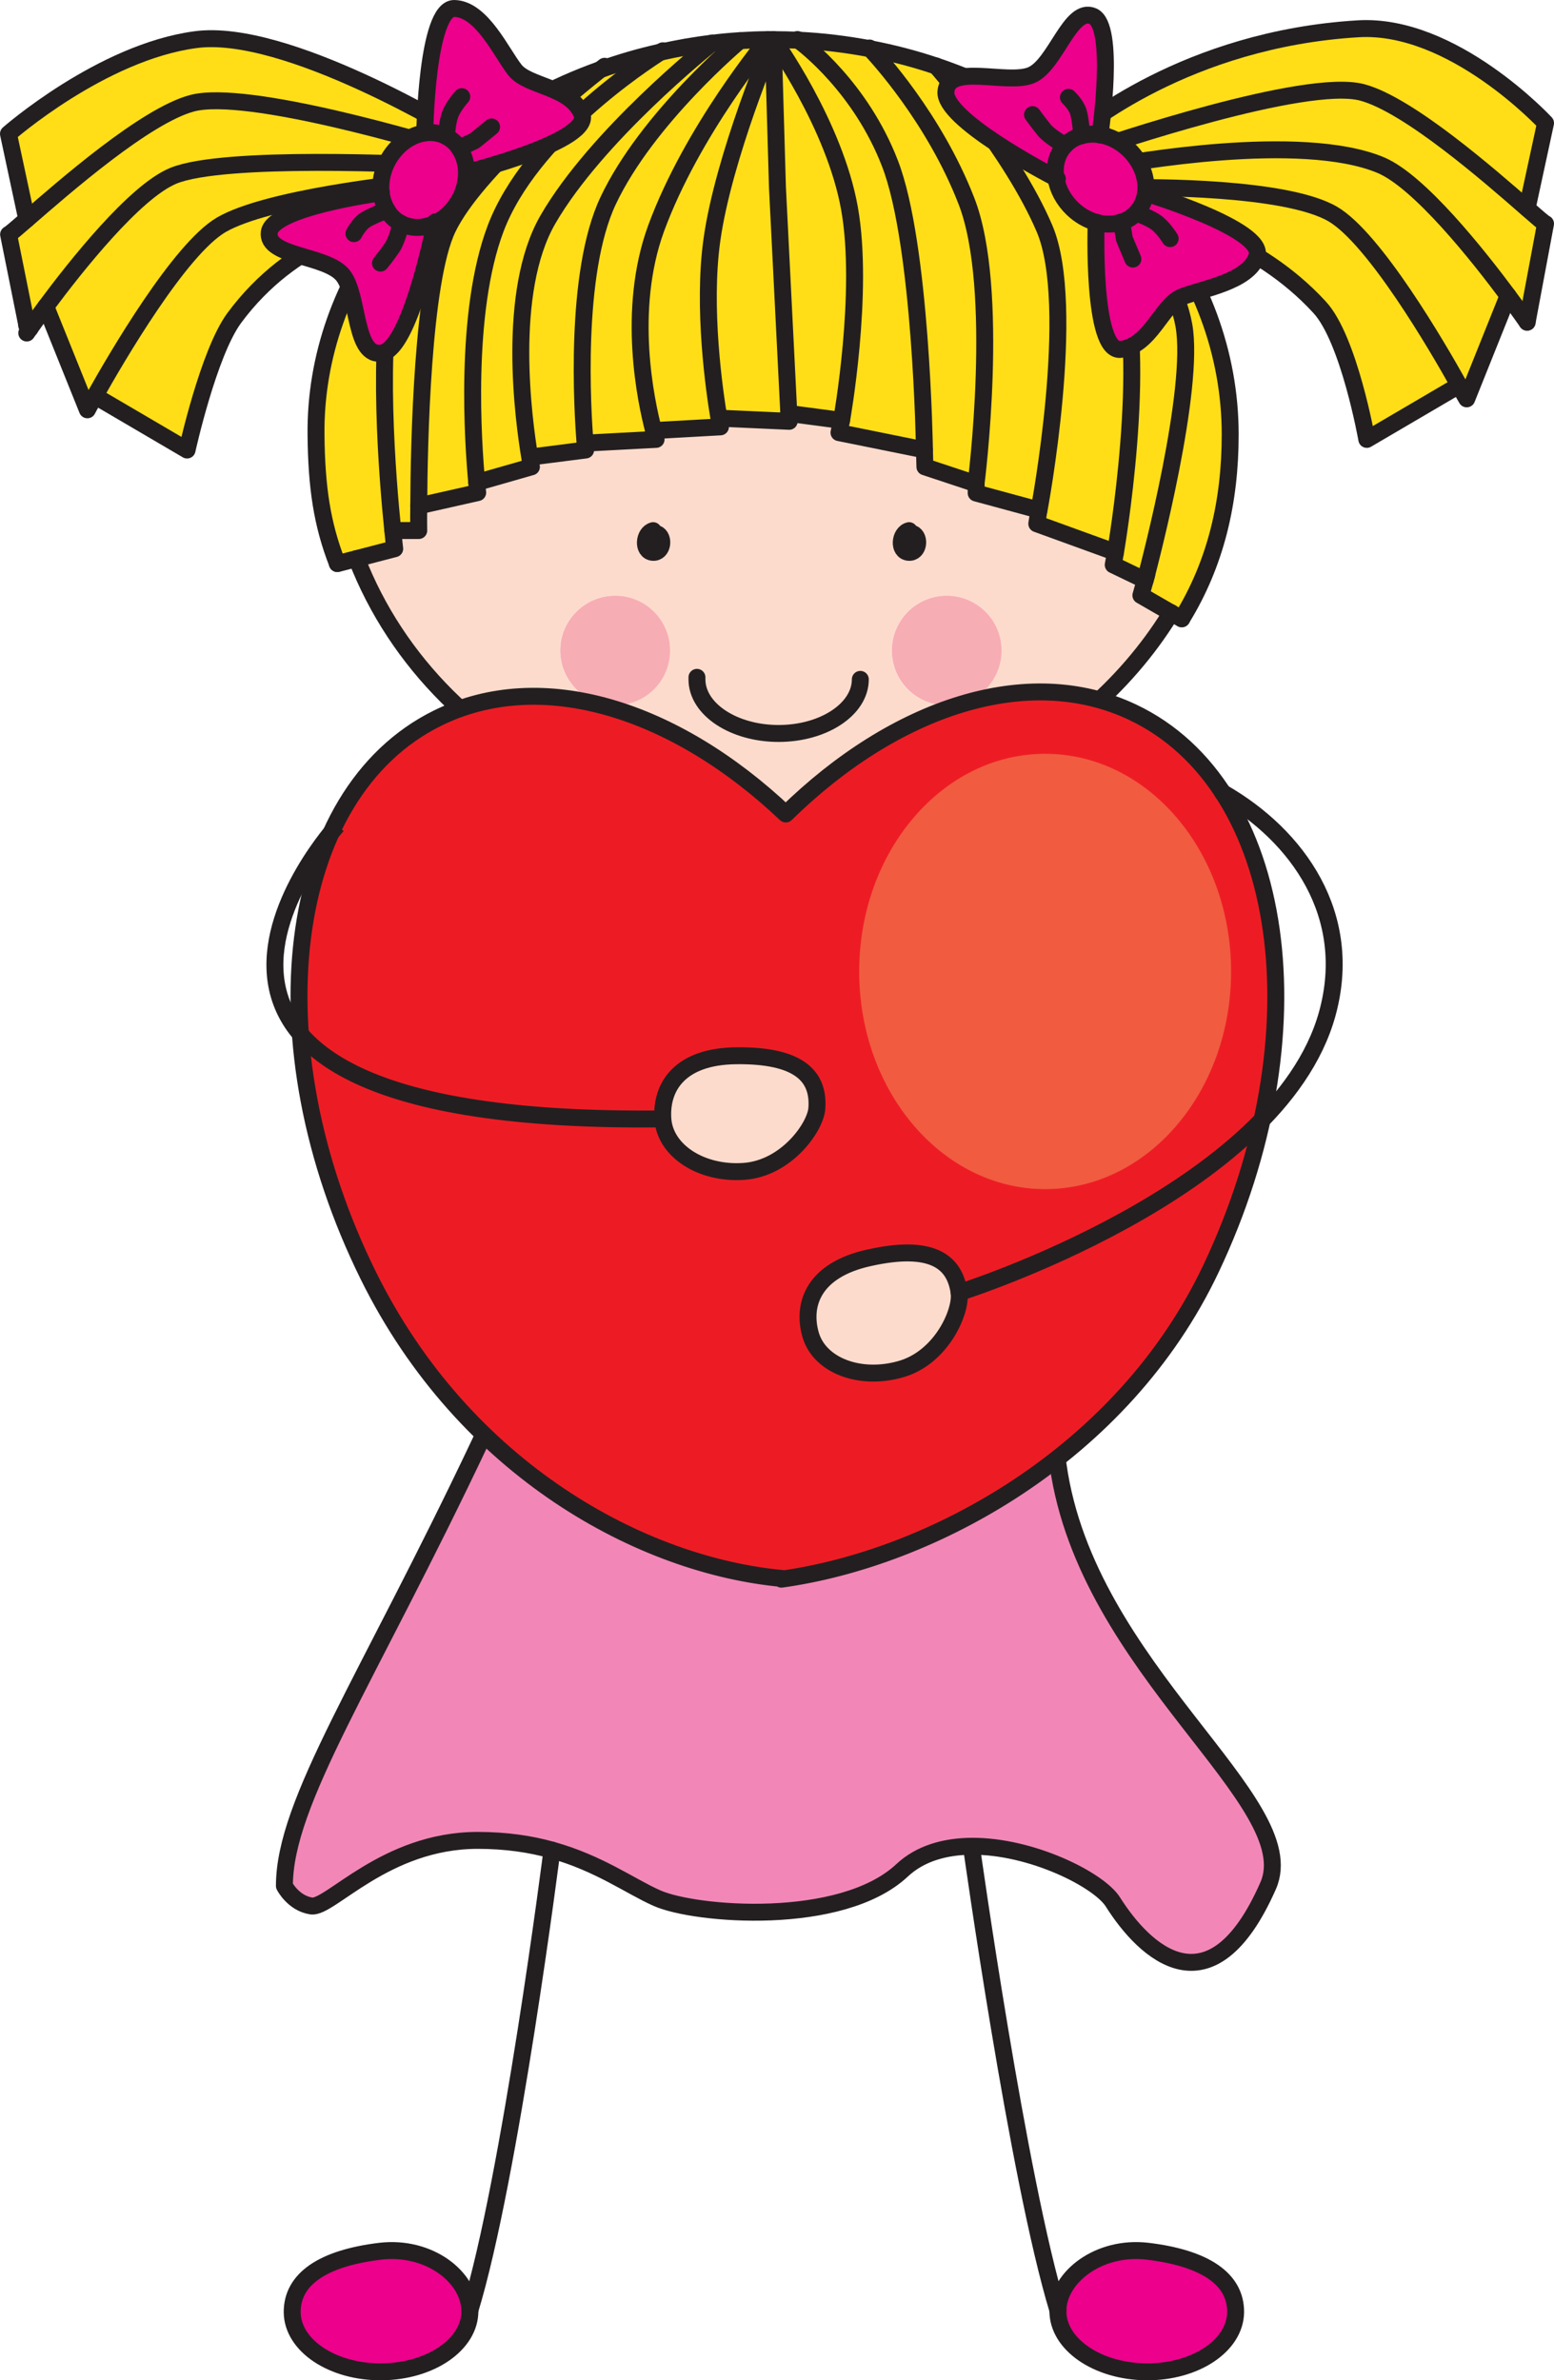 <?xml version="1.0" encoding="UTF-8"?><svg id="Layer_2" xmlns="http://www.w3.org/2000/svg" viewBox="0 0 137.64 210.78"><defs><style>.cls-1{fill:#ed1c24;}.cls-1,.cls-2{stroke-linecap:round;stroke-linejoin:round;}.cls-1,.cls-2,.cls-3,.cls-4{stroke:#231f20;stroke-width:1.5px;}.cls-5{fill:#f7adb4;}.cls-6{fill:#f287b7;}.cls-2,.cls-3{fill:none;}.cls-7{fill:#f15b40;}.cls-8{fill:#ec008c;}.cls-4,.cls-9{fill:#fddbcc;}.cls-10{fill:#ffde17;}</style></defs><g id="Capa_1"><path class="cls-10" d="m136.89,10.91l-1.63,7.54h0c-3.25-2.83-10.5-9.18-14.62-10.27-5.03-1.33-22.56,4.62-24.17,5.17-.51-.43-1.03-.84-1.57-1.24.83-.73,10.17-8.65,25.4-9.56,8.4-.51,16.6,8.35,16.6,8.35Z"/><path class="cls-10" d="m136.89,19.81l-1.63,8.72s-.65-.94-1.68-2.33c-2.65-3.57-7.86-10.14-11.29-11.58-7.1-2.97-22.43-.18-24.21.15-.39-.36-.79-.71-1.2-1.07-.14-.11-.27-.23-.42-.35,1.62-.56,19.14-6.5,24.17-5.17,4.12,1.09,11.37,7.44,14.62,10.28.91.79,1.5,1.31,1.63,1.35Z"/><path class="cls-10" d="m133.57,26.19l-3.66,9.13s-.26-.44-.68-1.2c-1.92-3.45-7.51-13.02-11.19-15.17-4.18-2.43-16.25-2.36-18.11-2.33-.59-.64-1.21-1.26-1.85-1.86,1.78-.33,17.11-3.12,24.21-.15,3.43,1.44,8.64,8,11.29,11.58Z"/><path class="cls-10" d="m129.23,34.12l-8.17,4.79s-1.57-8.86-4.17-11.69c-5.57-6.09-13.37-8.02-15.05-8.38-.6-.76-1.24-1.5-1.92-2.21,1.86-.03,13.93-.1,18.11,2.33,3.68,2.15,9.28,11.72,11.19,15.17Z"/><path class="cls-6" d="m93.72,129.77c2.54,18.13,21.88,29.8,18.6,37.24-5.05,11.46-10.94,5.88-13.75,1.43-1.23-1.95-7.21-4.98-12.53-4.93-2.33.02-4.52.62-6.15,2.14-5.38,5.01-18.33,3.96-21.71,2.45-2.34-1.04-5.11-3.09-9.29-4.25-1.88-.53-4.05-.87-6.6-.86-8.17.02-13.06,6.05-14.71,5.81-1.62-.24-2.39-1.78-2.39-1.78,0-7.44,7.27-18.01,17.33-39.27,1.25-2.64,2.33-5.61,3.28-8.77,4.64,1.51,7.59,1.74,7.59,1.74-.56,2.03-1.69,4.55-.04,5.66,3.7,2.45,11.89-5.87,11.89-5.87.44,1.4,1.78,2.51,4.01,2.35,2.12-.15,4.04-.73,4.92-1.89,0,0,9.08,8.15,12.69,5.57,1.3-.92.76-2.71.19-4.41,3.07.24,5.26.03,5.49,0,.44,2.74.85,5.32,1.17,7.65Z"/><path class="cls-8" d="m93.7,204.58c.05-2.95,3.63-5.74,7.93-5.23,5.11.61,7.84,2.47,7.81,5.41-.03,2.95-3.57,5.31-7.92,5.27-4.35-.04-7.85-2.46-7.82-5.41v-.03Z"/><path class="cls-10" d="m103.72,54.26l-2.67-1.54.38-1.33.04-.15c.44-1.67,4.39-16.78,3.39-22.41-1.07-5.96-8.06-15.03-8.06-15.03l.09-.08c.41.36.8.71,1.2,1.07.64.6,1.26,1.21,1.85,1.86.68.72,1.32,1.45,1.92,2.21,4.47,5.62,7.11,12.39,7.11,19.65,0,5.95-1.27,11.41-4.29,16.31l-.95-.55Z"/><path class="cls-10" d="m94.89,12.11c.54.4,1.06.81,1.57,1.24.14.12.28.24.42.35l-.09.08s6.99,9.07,8.06,15.03c.99,5.63-2.95,20.74-3.39,22.41l-.04.15-2.82-1.36.2-1.11s3-17.31.35-24.96c-2.66-7.64-10.98-15.94-10.98-15.94h0c2.39,1.16,4.65,2.54,6.72,4.1Z"/><path class="cls-9" d="m60.49,72.38c-2.89-.52-5.64-1.33-8.23-2.38-9.72-3.95-17.13-11.39-20.67-20.52h0s3.38-.89,3.38-.89c0,0-.07-.59-.17-1.6h2.29s0-.82,0-2.18l5.23-1.18s-.04-.33-.09-.93h.11l4.75-1.36s-.06-.31-.15-.85h0l4.93-.63s-.03-.21-.05-.61h.04l6.25-.33s-.09-.27-.22-.78h0l5.91-.33s-.05-.27-.13-.75h.22s6,.26,6,.26l-.03-.7,4.68.62-.23,1.09,7.57,1.53.04,1.49,4.53,1.5v.82l5.57,1.51-.19,1.21,6.97,2.53-.2,1.11,2.82,1.36-.38,1.33,2.67,1.54-.09.17c-3.94,6.37-10.09,11.67-17.55,14.97-2.25,1-4.63,1.81-7.1,2.42-3.34.83-6.87,1.27-10.5,1.27-2.76,0-5.43-.25-7.99-.71Zm28.21-14.77c0-2.68-2.17-4.86-4.86-4.86s-4.86,2.17-4.86,4.86,2.17,4.85,4.86,4.85,4.86-2.17,4.86-4.85Zm-29.36,0c0-2.68-2.18-4.86-4.86-4.86s-4.87,2.17-4.87,4.86,2.18,4.85,4.87,4.85,4.86-2.17,4.86-4.85Z"/><path class="cls-10" d="m99.15,23.95c2.65,7.64-.35,24.96-.35,24.96l-6.97-2.53.19-1.21s3.41-18.09.48-24.94c-2.92-6.84-9.6-14.39-9.6-14.39,1.83.62,3.59,1.33,5.28,2.16h0s8.32,8.3,10.98,15.95Z"/><path class="cls-10" d="m92.5,20.23c2.93,6.85-.48,24.94-.48,24.94l-5.57-1.51v-.82s2.21-17.22-.86-25.06c-2.85-7.33-7.87-12.77-8.52-13.46,1.99.38,3.94.89,5.81,1.52,0,0,6.69,7.55,9.6,14.39Z"/><path class="cls-8" d="m91.82,117.66c.26,1.52.5,3.01.74,4.45-.23.03-2.42.24-5.49,0-.47-1.38-.97-2.73-.54-3.51.1-.2.23-.43.37-.68h0c2.31.26,4.62-.2,4.92-.26Z"/><path class="cls-6" d="m91.82,117.66c-.3.06-2.61.51-4.92.26,1.08-2.02,2.84-5.59.32-7.16-2.77-1.74-13.38,5.77-13.88,6.12-.84-.69-2.01-1.19-3.33-1.33-2.37-.26-3.59.3-4.23,1.23,0,0-10.5-8.04-13.29-6.19-1.71,1.15-1.32,3.21-.54,5.03-.04-.03-.57-.31-4.84-1.48,4.87-19.82,5.14-44.14,5.14-44.14,2.59,1.05,5.34,1.86,8.23,2.38.02,3.46,3.93,6.03,8.94,6.03s9.52-3.15,9.55-6.59c2.47-.61,4.85-1.42,7.1-2.42-1.5,7.65,2.71,30.26,5.74,48.26Z"/><path class="cls-5" d="m83.85,52.75c2.68,0,4.86,2.17,4.86,4.86s-2.17,4.85-4.86,4.85-4.86-2.17-4.86-4.85,2.17-4.86,4.86-4.86Z"/><path class="cls-8" d="m87.22,110.76c2.51,1.56.75,5.14-.32,7.16h0c-.14.26-.27.49-.37.68-.44.79.07,2.13.54,3.51.57,1.7,1.11,3.49-.19,4.41-3.61,2.57-12.69-5.57-12.69-5.57.26-.36.44-.77.49-1.25.11-1.05-.41-2.05-1.33-2.82.5-.35,11.11-7.86,13.88-6.12Z"/><path class="cls-10" d="m85.6,17.78c3.06,7.84.86,25.06.86,25.06l-4.53-1.5-.04-1.49s-.27-18.21-3.06-25.38c-2.59-6.7-7.49-10.45-8.12-10.91,2.17.1,4.3.37,6.38.76t0,0c.65.68,5.67,6.13,8.52,13.46Z"/><path class="cls-10" d="m81.88,39.85l-7.57-1.53.23-1.09s2.04-11.34.7-18.78c-1.33-7.43-6.76-14.95-6.76-14.95.74,0,1.48.02,2.21.05.63.46,5.53,4.21,8.12,10.91,2.8,7.17,3.06,25.38,3.06,25.38Z"/><path class="cls-9" d="m78.98,71.82c-.03,3.45-4.56,6.59-9.55,6.59s-8.93-2.57-8.94-6.03c2.56.46,5.23.71,7.99.71,3.63,0,7.16-.44,10.5-1.27Z"/><path class="cls-10" d="m75.25,18.45c1.33,7.44-.7,18.78-.7,18.78l-4.68-.62-.02-.31-.99-19.7-.38-13.09s5.43,7.51,6.76,14.95Z"/><path class="cls-8" d="m73.35,116.88c.91.77,1.44,1.77,1.33,2.82-.05.48-.22.89-.49,1.25-.88,1.16-2.8,1.74-4.92,1.89-2.23.16-3.57-.95-4.01-2.35-.15-.48-.2-1-.14-1.51.09-.8.26-1.58.67-2.2.64-.93,1.86-1.5,4.23-1.23,1.33.15,2.5.64,3.33,1.33Z"/><path class="cls-10" d="m69.87,36.6l.03.7-6-.27h-.22c-.39-2.34-1.47-9.81-.62-15.83.51-3.63,1.86-8.06,3.09-11.58,1.23-3.51,2.33-6.12,2.33-6.12l.38,13.09.99,19.7.02.31Z"/><path class="cls-10" d="m68.01,3.5h.47s-1.09,2.61-2.33,6.12c-1.23,3.51-2.58,7.94-3.09,11.58-.86,6.03.22,13.49.62,15.84.08.49.13.75.13.75l-5.91.33h0c-.66-2.5-2.43-10.64.22-17.9,3.19-8.69,9.9-16.73,9.9-16.73Z"/><path class="cls-10" d="m57.89,38.13c.14.5.22.78.22.78l-6.25.33h-.04c-.23-2.85-.98-15.03,2.04-21.46,3.45-7.33,11.67-14.18,11.67-14.18.82-.05,1.65-.09,2.48-.09,0,0-6.71,8.04-9.9,16.73-2.65,7.26-.88,15.39-.22,17.9Z"/><path class="cls-8" d="m51.96,115.62c-.78-1.81-1.17-3.87.54-5.03,2.79-1.85,13.29,6.19,13.29,6.19-.41.62-.58,1.39-.67,2.2-.06.51,0,1.04.14,1.51,0,0-8.19,8.32-11.89,5.87-1.65-1.11-.51-3.63.04-5.66.25-.92.38-1.74.06-2.28-.38-.66-1.02-1.68-1.5-2.8Z"/><path class="cls-10" d="m63.05,3.83c.82-.1,1.65-.18,2.49-.23,0,0-8.22,6.86-11.67,14.18-3.03,6.43-2.27,18.61-2.04,21.46.03.39.05.61.05.61l-4.93.63h0c-.54-3.19-2.12-14.63,1.62-21.07,4.3-7.41,14.1-15.27,14.5-15.59Z"/><path class="cls-10" d="m58.54,4.61c1.47-.33,2.98-.6,4.51-.78-.4.32-10.2,8.17-14.5,15.59-3.74,6.44-2.15,17.88-1.62,21.07.09.55.15.85.15.85l-4.75,1.36h-.11c-.32-3.35-1.15-15,1.68-22.46,3.08-8.13,13.15-14.7,14.62-15.63,0,0,0,0,.02,0Z"/><path class="cls-5" d="m54.49,52.75c2.68,0,4.86,2.17,4.86,4.86s-2.18,4.85-4.86,4.85-4.87-2.17-4.87-4.85,2.18-4.86,4.87-4.86Z"/><path class="cls-10" d="m42.23,42.7c.05.6.09.93.09.93l-5.23,1.18c.03-5.51.32-19.9,2.56-24.57,2.51-5.2,11.65-12.59,13.55-14.09,1.72-.62,3.5-1.14,5.32-1.54-1.47.93-11.54,7.5-14.62,15.63-2.82,7.46-1.99,19.11-1.68,22.46Z"/><path class="cls-8" d="m53.46,118.42c.32.54.19,1.36-.06,2.28,0,0-2.95-.23-7.59-1.74.47-1.56.91-3.18,1.31-4.82,4.27,1.17,4.8,1.44,4.84,1.48.49,1.12,1.12,2.15,1.5,2.8Z"/><path class="cls-10" d="m40.69,13.51s-.1-.03-.29-.09c.42-.37.85-.71,1.29-1.04,3.39-2.6,7.28-4.72,11.52-6.23-1.9,1.5-11.05,8.89-13.55,14.09-2.24,4.67-2.54,19.06-2.56,24.57-.02,1.36,0,2.18,0,2.18h-2.29c-.45-4.38-1.49-16.69.17-22.91,1.14-4.3,3.78-8.19,5.73-10.57Z"/><path class="cls-8" d="m41.62,204.62c.03,2.95-3.45,5.37-7.81,5.41-4.35.04-7.9-2.32-7.93-5.27-.02-2.94,2.71-4.8,7.81-5.41,4.33-.5,7.89,2.3,7.92,5.26h0Z"/><path class="cls-10" d="m41.69,12.38c-.44.33-.87.68-1.29,1.04-2.36-.73-18.51-5.57-23.38-4.28-4.13,1.09-11.39,7.46-14.64,10.28l-1.62-7.57S8.99,4.61,17.34,3.5c7.96-1.05,22.98,8.04,24.35,8.87Z"/><path class="cls-10" d="m37.52,16.05c.46-.47.94-.93,1.43-1.38.47-.43.95-.86,1.45-1.25.19.05.29.09.29.09-1.95,2.38-4.59,6.27-5.73,10.57-1.66,6.22-.62,18.54-.17,22.91.1,1.01.17,1.6.17,1.6l-3.38.88-1.7.44c-1.37-3.5-1.84-6.79-1.89-11.35-.08-7.03,2.38-13.59,6.58-19.11,0,0,0,0,0,0,.9-1.18,1.88-2.32,2.93-3.39h0Z"/><path class="cls-10" d="m40.4,13.42c-.5.39-.98.82-1.45,1.25-2.15-.11-19.14-.94-23.6.91-3.43,1.41-8.64,7.99-11.29,11.58-.63.86-1.12,1.54-1.4,1.94l-.28-.27-1.62-8.06c.13-.04.72-.56,1.62-1.34,3.25-2.82,10.51-9.19,14.64-10.28,4.87-1.28,21.02,3.56,23.38,4.28Z"/><path class="cls-10" d="m38.95,14.67c-.49.45-.97.91-1.43,1.38h0c-2.15.21-13.82,1.48-17.91,3.85-3.69,2.15-9.28,11.74-11.2,15.16-.43.76-.67,1.23-.67,1.23l-3.68-9.14c2.66-3.58,7.87-10.16,11.29-11.58,4.45-1.85,21.45-1.02,23.6-.91Z"/><path class="cls-10" d="m37.52,16.05c-1.05,1.08-2.04,2.21-2.93,3.39,0,0,0,0,0,0-1.32.21-8.62,1.65-13.83,8.72-2.28,3.1-4.17,11.68-4.17,11.68l-8.17-4.79c1.92-3.42,7.51-13.01,11.2-15.16,4.1-2.37,15.76-3.63,17.91-3.85Z"/><path class="cls-2" d="m86.04,163.5s4.1,29.39,7.66,41.08c0,0,0,.02,0,.03"/><path class="cls-2" d="m93.7,204.62c-.03,2.95,3.47,5.37,7.82,5.41,4.34.04,7.88-2.32,7.92-5.27.03-2.94-2.7-4.8-7.81-5.41-4.3-.5-7.87,2.28-7.93,5.23v.03Z"/><path class="cls-2" d="m48.89,163.83s-3.7,29.1-7.28,40.78"/><path class="cls-2" d="m41.62,204.62c.03,2.95-3.45,5.37-7.81,5.41-4.35.04-7.9-2.32-7.93-5.27-.02-2.94,2.71-4.8,7.81-5.41,4.33-.5,7.89,2.3,7.92,5.26h0Z"/><path class="cls-2" d="m58.17,47.25c.71.27.56,1.73-.35,1.66-.95-.08-.81-1.71.03-1.92"/><path class="cls-2" d="m80.84,47.24c.7.28.56,1.74-.36,1.67-.95-.08-.81-1.71.04-1.92"/><polyline class="cls-2" points="103.63 54.43 103.72 54.26 103.73 54.25"/><line class="cls-2" x1="96.8" y1="13.79" x2="96.89" y2="13.7"/><line class="cls-2" x1="88.17" y1="8.02" x2="88.17" y2="8.01"/><line class="cls-2" x1="63.68" y1="37.04" x2="63.9" y2="37.04"/><polyline class="cls-2" points="57.88 38.13 57.89 38.13 57.9 38.13"/><polyline class="cls-2" points="42.22 42.7 42.23 42.7 42.34 42.7"/><line class="cls-2" x1="31.58" y1="49.47" x2="31.58" y2="49.48"/><line class="cls-2" x1="2.37" y1="28.82" x2="2.66" y2="29.09"/><path class="cls-2" d="m103.63,54.43c-3.94,6.37-10.09,11.67-17.55,14.97-2.25,1-4.63,1.81-7.1,2.42-3.34.83-6.87,1.27-10.5,1.27-2.76,0-5.43-.25-7.99-.71-2.89-.52-5.64-1.33-8.23-2.38-9.72-3.95-17.13-11.39-20.67-20.52"/><path class="cls-2" d="m77.08,4.32c1.99.38,3.94.89,5.81,1.52,1.83.62,3.59,1.33,5.28,2.16,2.39,1.17,4.65,2.55,6.72,4.1.54.4,1.06.81,1.57,1.24.14.12.28.24.42.35.41.36.8.71,1.2,1.07.64.6,1.26,1.21,1.85,1.86.68.72,1.32,1.45,1.92,2.21,4.47,5.62,7.11,12.39,7.11,19.65,0,5.95-1.27,11.41-4.29,16.31"/><path class="cls-2" d="m58.54,4.61c1.47-.33,2.98-.6,4.51-.78.82-.1,1.65-.18,2.49-.23.82-.05,1.65-.09,2.48-.09h.47c.74,0,1.48.02,2.21.05,2.17.1,4.3.37,6.38.76"/><path class="cls-2" d="m37.52,16.05c.46-.47.94-.93,1.43-1.38.47-.43.95-.86,1.45-1.25.42-.37.85-.71,1.29-1.04,3.39-2.6,7.28-4.72,11.52-6.23,1.72-.62,3.5-1.14,5.32-1.54"/><path class="cls-2" d="m34.58,19.45c.9-1.18,1.88-2.32,2.93-3.39"/><path class="cls-2" d="m29.88,49.9c-1.37-3.5-1.84-6.79-1.89-11.35-.08-7.03,2.38-13.59,6.58-19.11"/><path class="cls-2" d="m41.79,12.45s-.03-.03-.1-.07c-1.37-.84-16.39-9.93-24.35-8.87C8.99,4.61.75,11.85.75,11.85l1.62,7.57"/><path class="cls-2" d="m40.69,13.51s-.1-.03-.29-.09c-2.36-.73-18.51-5.57-23.38-4.28-4.13,1.09-11.39,7.46-14.64,10.28-.91.79-1.5,1.3-1.62,1.34l1.62,8.06"/><path class="cls-2" d="m2.37,29.49s.09-.14.28-.4c.28-.4.77-1.09,1.4-1.94,2.66-3.58,7.87-10.16,11.29-11.58,4.45-1.85,21.45-1.02,23.6-.91.15,0,.22.02.22.02"/><path class="cls-2" d="m4.06,27.15l3.68,9.14s.24-.47.67-1.23c1.92-3.42,7.51-13.01,11.2-15.16,4.1-2.37,15.76-3.63,17.91-3.85h0c.21-.03.33-.03.33-.03"/><path class="cls-2" d="m8.4,35.06l8.17,4.79s1.89-8.58,4.17-11.68c5.21-7.07,12.51-8.52,13.83-8.72,0,0,0,0,0,0,.14-.03.21-.03.21-.03"/><path class="cls-2" d="m94.83,12.16s.02-.02.06-.05c.83-.73,10.17-8.65,25.4-9.56,8.4-.51,16.6,8.35,16.6,8.35l-1.63,7.54"/><path class="cls-2" d="m96.35,13.39s.04-.02.12-.04c1.62-.56,19.14-6.5,24.17-5.17,4.12,1.09,11.37,7.44,14.62,10.28.91.79,1.5,1.31,1.63,1.35l-1.63,8.72"/><path class="cls-2" d="m135.26,28.53s-.65-.94-1.68-2.33c-2.65-3.57-7.86-10.14-11.29-11.58-7.1-2.97-22.43-.18-24.21.15-.11.03-.17.03-.17.03"/><path class="cls-2" d="m133.57,26.19l-3.66,9.13s-.26-.44-.68-1.2c-1.92-3.45-7.51-13.02-11.19-15.17-4.18-2.43-16.25-2.36-18.11-2.33h-.24"/><path class="cls-2" d="m129.23,34.12l-8.17,4.79s-1.57-8.86-4.17-11.69c-5.57-6.09-13.37-8.02-15.05-8.38-.21-.04-.33-.06-.33-.06"/><path class="cls-2" d="m68.01,3.5s-6.71,8.04-9.9,16.73c-2.65,7.26-.88,15.39-.22,17.9.14.5.22.78.22.78l-6.25.33h-.03"/><path class="cls-2" d="m68.48,3.5s5.43,7.51,6.76,14.95c1.33,7.44-.7,18.78-.7,18.78l-4.68-.62"/><path class="cls-2" d="m65.53,3.6s-8.22,6.86-11.67,14.18c-3.03,6.43-2.27,18.61-2.04,21.46.03.39.05.61.05.61l-4.93.63"/><path class="cls-2" d="m63.06,3.81s0,0-.02.02c-.4.32-10.2,8.17-14.5,15.59-3.74,6.44-2.15,17.88-1.62,21.07.09.55.15.85.15.85l-4.75,1.36"/><path class="cls-2" d="m58.7,4.5s-.06.03-.16.1c0,0,0,0-.02,0-1.47.93-11.54,7.5-14.62,15.63-2.82,7.46-1.99,19.11-1.68,22.46.05.6.09.93.09.93l-5.23,1.18h0"/><path class="cls-2" d="m53.55,5.87s-.12.09-.35.27c-1.9,1.5-11.05,8.89-13.55,14.09-2.24,4.67-2.54,19.06-2.56,24.57-.02,1.36,0,2.18,0,2.18h-2.29"/><path class="cls-2" d="m41.15,12.97c-.15.17-.3.35-.46.54-1.95,2.38-4.59,6.27-5.73,10.57-1.66,6.22-.62,18.54-.17,22.91.1,1.01.17,1.6.17,1.6l-3.38.88-1.7.44"/><path class="cls-2" d="m61.73,59.98c0,.06,0,.12,0,.18,0,2.64,3.24,4.79,7.23,4.79s7.24-2.15,7.24-4.79"/><path class="cls-2" d="m63.9,37.04l6,.27-.03-.7-.02-.31-.99-19.7-.38-13.09s-1.09,2.61-2.33,6.12c-1.23,3.51-2.58,7.94-3.09,11.58-.86,6.03.22,13.49.62,15.84.08.49.13.75.13.75l-5.91.33"/><path class="cls-2" d="m74.54,37.22l-.23,1.09,7.57,1.53s-.27-18.21-3.06-25.38c-2.59-6.7-7.49-10.45-8.12-10.91-.04-.03-.07-.05-.07-.05"/><path class="cls-2" d="m81.88,39.85l.04,1.49,4.53,1.5s2.21-17.22-.86-25.06c-2.85-7.33-7.87-12.77-8.52-13.46t0,0s-.06-.07-.06-.07"/><path class="cls-2" d="m86.46,42.84v.82l5.57,1.51s3.41-18.09.48-24.94c-2.92-6.84-9.6-14.39-9.6-14.39"/><path class="cls-2" d="m92.02,45.17l-.19,1.21,6.97,2.53s3-17.31.35-24.96c-2.66-7.64-10.98-15.94-10.98-15.94"/><path class="cls-2" d="m101.47,51.23c.44-1.67,4.39-16.78,3.39-22.41-1.07-5.96-8.06-15.03-8.06-15.03"/><polyline class="cls-2" points="98.8 48.91 98.6 50.02 101.43 51.38"/><polyline class="cls-2" points="101.57 50.89 101.47 51.23 101.43 51.38 101.05 52.72 103.72 54.26 104.67 54.8"/><line class="cls-2" x1="100.4" y1="15.05" x2="100.42" y2="15.05"/><path class="cls-2" d="m52.25,70s-.26,24.32-5.14,44.14c-.4,1.64-.84,3.26-1.31,4.82-.95,3.16-2.04,6.13-3.28,8.77-10.06,21.25-17.33,31.83-17.33,39.27,0,0,.78,1.54,2.39,1.78,1.64.24,6.54-5.8,14.71-5.81,2.55,0,4.72.33,6.6.86,4.17,1.16,6.94,3.21,9.29,4.25,3.38,1.51,16.33,2.57,21.71-2.45,1.62-1.52,3.82-2.12,6.15-2.14,5.33-.04,11.3,2.98,12.53,4.93,2.81,4.46,8.7,10.03,13.75-1.43,3.28-7.44-16.06-19.1-18.6-37.24-.33-2.33-.73-4.92-1.17-7.65-.23-1.44-.48-2.93-.74-4.45-3.03-18.01-7.23-40.61-5.74-48.26"/><path class="cls-2" d="m65.25,120.49c-.15-.48-.2-1-.14-1.51.09-.8.26-1.58.67-2.2.64-.93,1.86-1.5,4.23-1.23,1.33.15,2.5.64,3.33,1.33.91.77,1.44,1.77,1.33,2.82-.05.48-.22.89-.49,1.25-.88,1.16-2.8,1.74-4.92,1.89-2.23.16-3.57-.95-4.01-2.35Z"/><path class="cls-2" d="m86.9,117.92c1.08-2.02,2.84-5.59.32-7.16-2.77-1.74-13.38,5.77-13.88,6.12,0,0-.02,0-.02,0"/><path class="cls-2" d="m74.19,120.95s9.08,8.15,12.69,5.57c1.3-.92.76-2.71.19-4.41-.47-1.38-.97-2.73-.54-3.51.1-.2.23-.43.37-.68"/><path class="cls-2" d="m65.25,120.49s-8.19,8.32-11.89,5.87c-1.65-1.11-.51-3.63.04-5.66.25-.92.38-1.74.06-2.28-.38-.66-1.02-1.68-1.5-2.8-.78-1.81-1.17-3.87.54-5.03,2.79-1.85,13.29,6.19,13.29,6.19"/><path class="cls-2" d="m91.85,117.65s0,0-.03,0c-.3.06-2.61.51-4.92.26h0"/><path class="cls-2" d="m92.57,122.12h-.02c-.23.03-2.42.24-5.49,0"/><path class="cls-2" d="m51.96,115.62h0s-.57-.31-4.84-1.48c-.02,0-.03,0-.04,0"/><path class="cls-2" d="m53.4,120.71s-2.95-.23-7.59-1.74c-.04,0-.09-.03-.15-.04"/><path class="cls-2" d="m78.98,71.78v.03c-.03,3.45-4.56,6.59-9.55,6.59s-8.93-2.57-8.94-6.03v-.02"/><path class="cls-8" d="m39.54,12.09c-.6-.32-1.27-.41-1.92-.32,0,0,.16-11.06,2.62-11.02,2.45.05,4.19,3.97,5.37,5.45,1.18,1.48,4.87,1.45,5.92,3.87,1.06,2.41-10.21,5.2-10.21,5.2,0-.79-.23-1.55-.65-2.15-.27-.43-.66-.78-1.13-1.03Z"/><path class="cls-8" d="m38.54,19.76c-.98.48-2.08.52-3.02.03-.53-.27-.95-.68-1.24-1.19-.27-.45-.45-.97-.52-1.52-.1-.91.07-1.89.56-2.81.74-1.4,2.01-2.31,3.3-2.5.66-.09,1.33,0,1.92.32.47.25.86.6,1.13,1.03.42.61.64,1.36.65,2.15,0,.77-.18,1.57-.58,2.33-.53,1-1.32,1.75-2.2,2.16Z"/><path class="cls-8" d="m35.52,19.79c.94.49,2.03.44,3.02-.03-.23,1.16-2.29,11.01-4.67,11.5-2.52.51-2.05-5.04-3.49-6.86-1.44-1.83-6.83-1.63-6.53-3.83.31-2.15,9.46-3.43,9.91-3.49.07.56.25,1.07.52,1.52.29.5.71.91,1.24,1.19Z"/><path class="cls-2" d="m35.52,19.79c-.53-.27-.95-.68-1.24-1.19-.27-.45-.45-.97-.52-1.52-.1-.91.07-1.89.56-2.81.74-1.4,2.01-2.31,3.3-2.5.66-.09,1.33,0,1.92.32.47.25.86.6,1.13,1.03.42.61.64,1.36.65,2.15,0,.77-.18,1.57-.58,2.33-.53,1-1.32,1.75-2.2,2.16-.98.48-2.08.52-3.02.03Z"/><path class="cls-2" d="m33.78,17.07s0,0-.02,0c-.45.06-9.6,1.33-9.91,3.49-.3,2.2,5.09,2,6.53,3.83,1.44,1.81.97,7.37,3.49,6.86,2.38-.49,4.44-10.34,4.67-11.5.02-.07.03-.11.03-.11"/><path class="cls-2" d="m41.32,15.27s11.27-2.79,10.21-5.2c-1.05-2.42-4.75-2.39-5.92-3.87-1.18-1.48-2.92-5.4-5.37-5.45-2.45-.04-2.62,11.02-2.62,11.02"/><path class="cls-2" d="m34.28,18.6s-1.43.54-1.96.9c-.55.37-.97,1.19-.97,1.19"/><path class="cls-2" d="m35.52,19.79s-.34,1.5-.8,2.15c-.46.67-1.02,1.36-1.02,1.36"/><polyline class="cls-2" points="40.67 13.11 42.04 12.46 43.54 11.24"/><path class="cls-2" d="m39.54,12.09s.06-1.32.38-2.08c.34-.76.98-1.45.98-1.45"/><path class="cls-8" d="m100.63,18.86c.47-.49.74-1.1.83-1.76,0,0,10.59,3.2,9.87,5.55-.72,2.34-4.97,2.93-6.71,3.66-1.75.73-2.74,4.29-5.35,4.63-2.61.35-2.19-11.25-2.19-11.25.77.21,1.55.2,2.25-.03.49-.15.93-.42,1.3-.8Z"/><path class="cls-8" d="m97.42,11.93c.9.15,1.8.59,2.55,1.31,1.14,1.1,1.67,2.57,1.49,3.86-.09.66-.37,1.27-.83,1.76-.37.38-.81.66-1.3.8-.7.24-1.48.24-2.25.03-.74-.2-1.46-.61-2.08-1.2-.82-.79-1.32-1.75-1.47-2.71-.19-1.08.07-2.14.8-2.91.41-.43.92-.72,1.48-.86.51-.14,1.05-.17,1.61-.08Z"/><path class="cls-8" d="m95.82,12.01c-.56.14-1.07.43-1.48.86-.73.77-.99,1.83-.8,2.91-1.05-.54-9.95-5.24-9.77-7.66.2-2.57,5.41-.58,7.55-1.46,2.16-.88,3.45-6.12,5.48-5.22,1.99.89.69,10.04.62,10.49-.55-.09-1.1-.06-1.61.08Z"/><path class="cls-2" d="m94.33,12.87c.41-.43.92-.72,1.48-.86.51-.14,1.05-.17,1.61-.08.9.15,1.8.59,2.55,1.31,1.14,1.1,1.67,2.57,1.49,3.86-.09.66-.37,1.27-.83,1.76-.37.38-.81.66-1.3.8-.7.24-1.48.24-2.25.03-.74-.2-1.46-.61-2.08-1.2-.82-.79-1.32-1.75-1.47-2.71-.19-1.08.07-2.14.8-2.91Z"/><path class="cls-2" d="m97.43,11.95s0,0,0-.02c.07-.45,1.36-9.6-.62-10.49-2.03-.89-3.32,4.34-5.48,5.22-2.14.88-7.35-1.1-7.55,1.46-.19,2.42,8.71,7.11,9.77,7.66.06.04.1.05.1.05"/><path class="cls-2" d="m97.09,19.69s-.42,11.6,2.19,11.25c2.62-.34,3.61-3.9,5.35-4.63,1.75-.73,5.99-1.32,6.71-3.66.72-2.35-9.87-5.55-9.87-5.55"/><path class="cls-2" d="m95.82,12.01s-.12-1.52-.32-2.13c-.2-.63-.87-1.26-.87-1.26"/><path class="cls-2" d="m94.33,12.87s-1.34-.74-1.85-1.37c-.51-.63-1.03-1.35-1.03-1.35"/><polyline class="cls-2" points="99.34 19.66 99.59 21.16 100.34 22.94"/><path class="cls-2" d="m100.63,18.86s1.25.42,1.89.93c.64.54,1.12,1.34,1.12,1.34"/><path class="cls-1" d="m69.21,139.84c13.2-1.83,30.21-10.94,38.05-27.5,9.83-20.73,6.72-42.8-6.94-49.27-9.28-4.4-21.05-.47-30.72,9.01-9.83-9.31-21.65-13.04-30.86-8.48-13.55,6.7-16.28,28.8-6.11,49.37,8.51,17.21,24.26,25.71,36.78,26.82"/><path class="cls-7" d="m109.04,86.03c0,10.65-7.37,19.27-16.47,19.27s-16.47-8.63-16.47-19.27,7.37-19.28,16.47-19.28,16.47,8.63,16.47,19.28Z"/><path class="cls-4" d="m72.35,98.14c-.11,1.66-2.7,5.33-6.47,5.59-3.77.26-6.98-1.82-7.17-4.65-.19-2.83,1.49-5.53,6.47-5.59,5.61-.07,7.37,1.82,7.17,4.65Z"/><path class="cls-3" d="m29.88,73.09s-24.26,26.62,28.83,25.99"/><path class="cls-4" d="m84.95,114.46c.23,1.65-1.55,5.77-5.19,6.79-3.63,1.03-7.2-.35-7.97-3.08-.77-2.73.33-5.72,5.19-6.79,5.48-1.22,7.58.27,7.97,3.08Z"/><path class="cls-2" d="m84.95,114.46s28.2-8.84,32.6-24.66c2.43-8.75-2.61-15.8-9.27-19.62"/></g></svg>